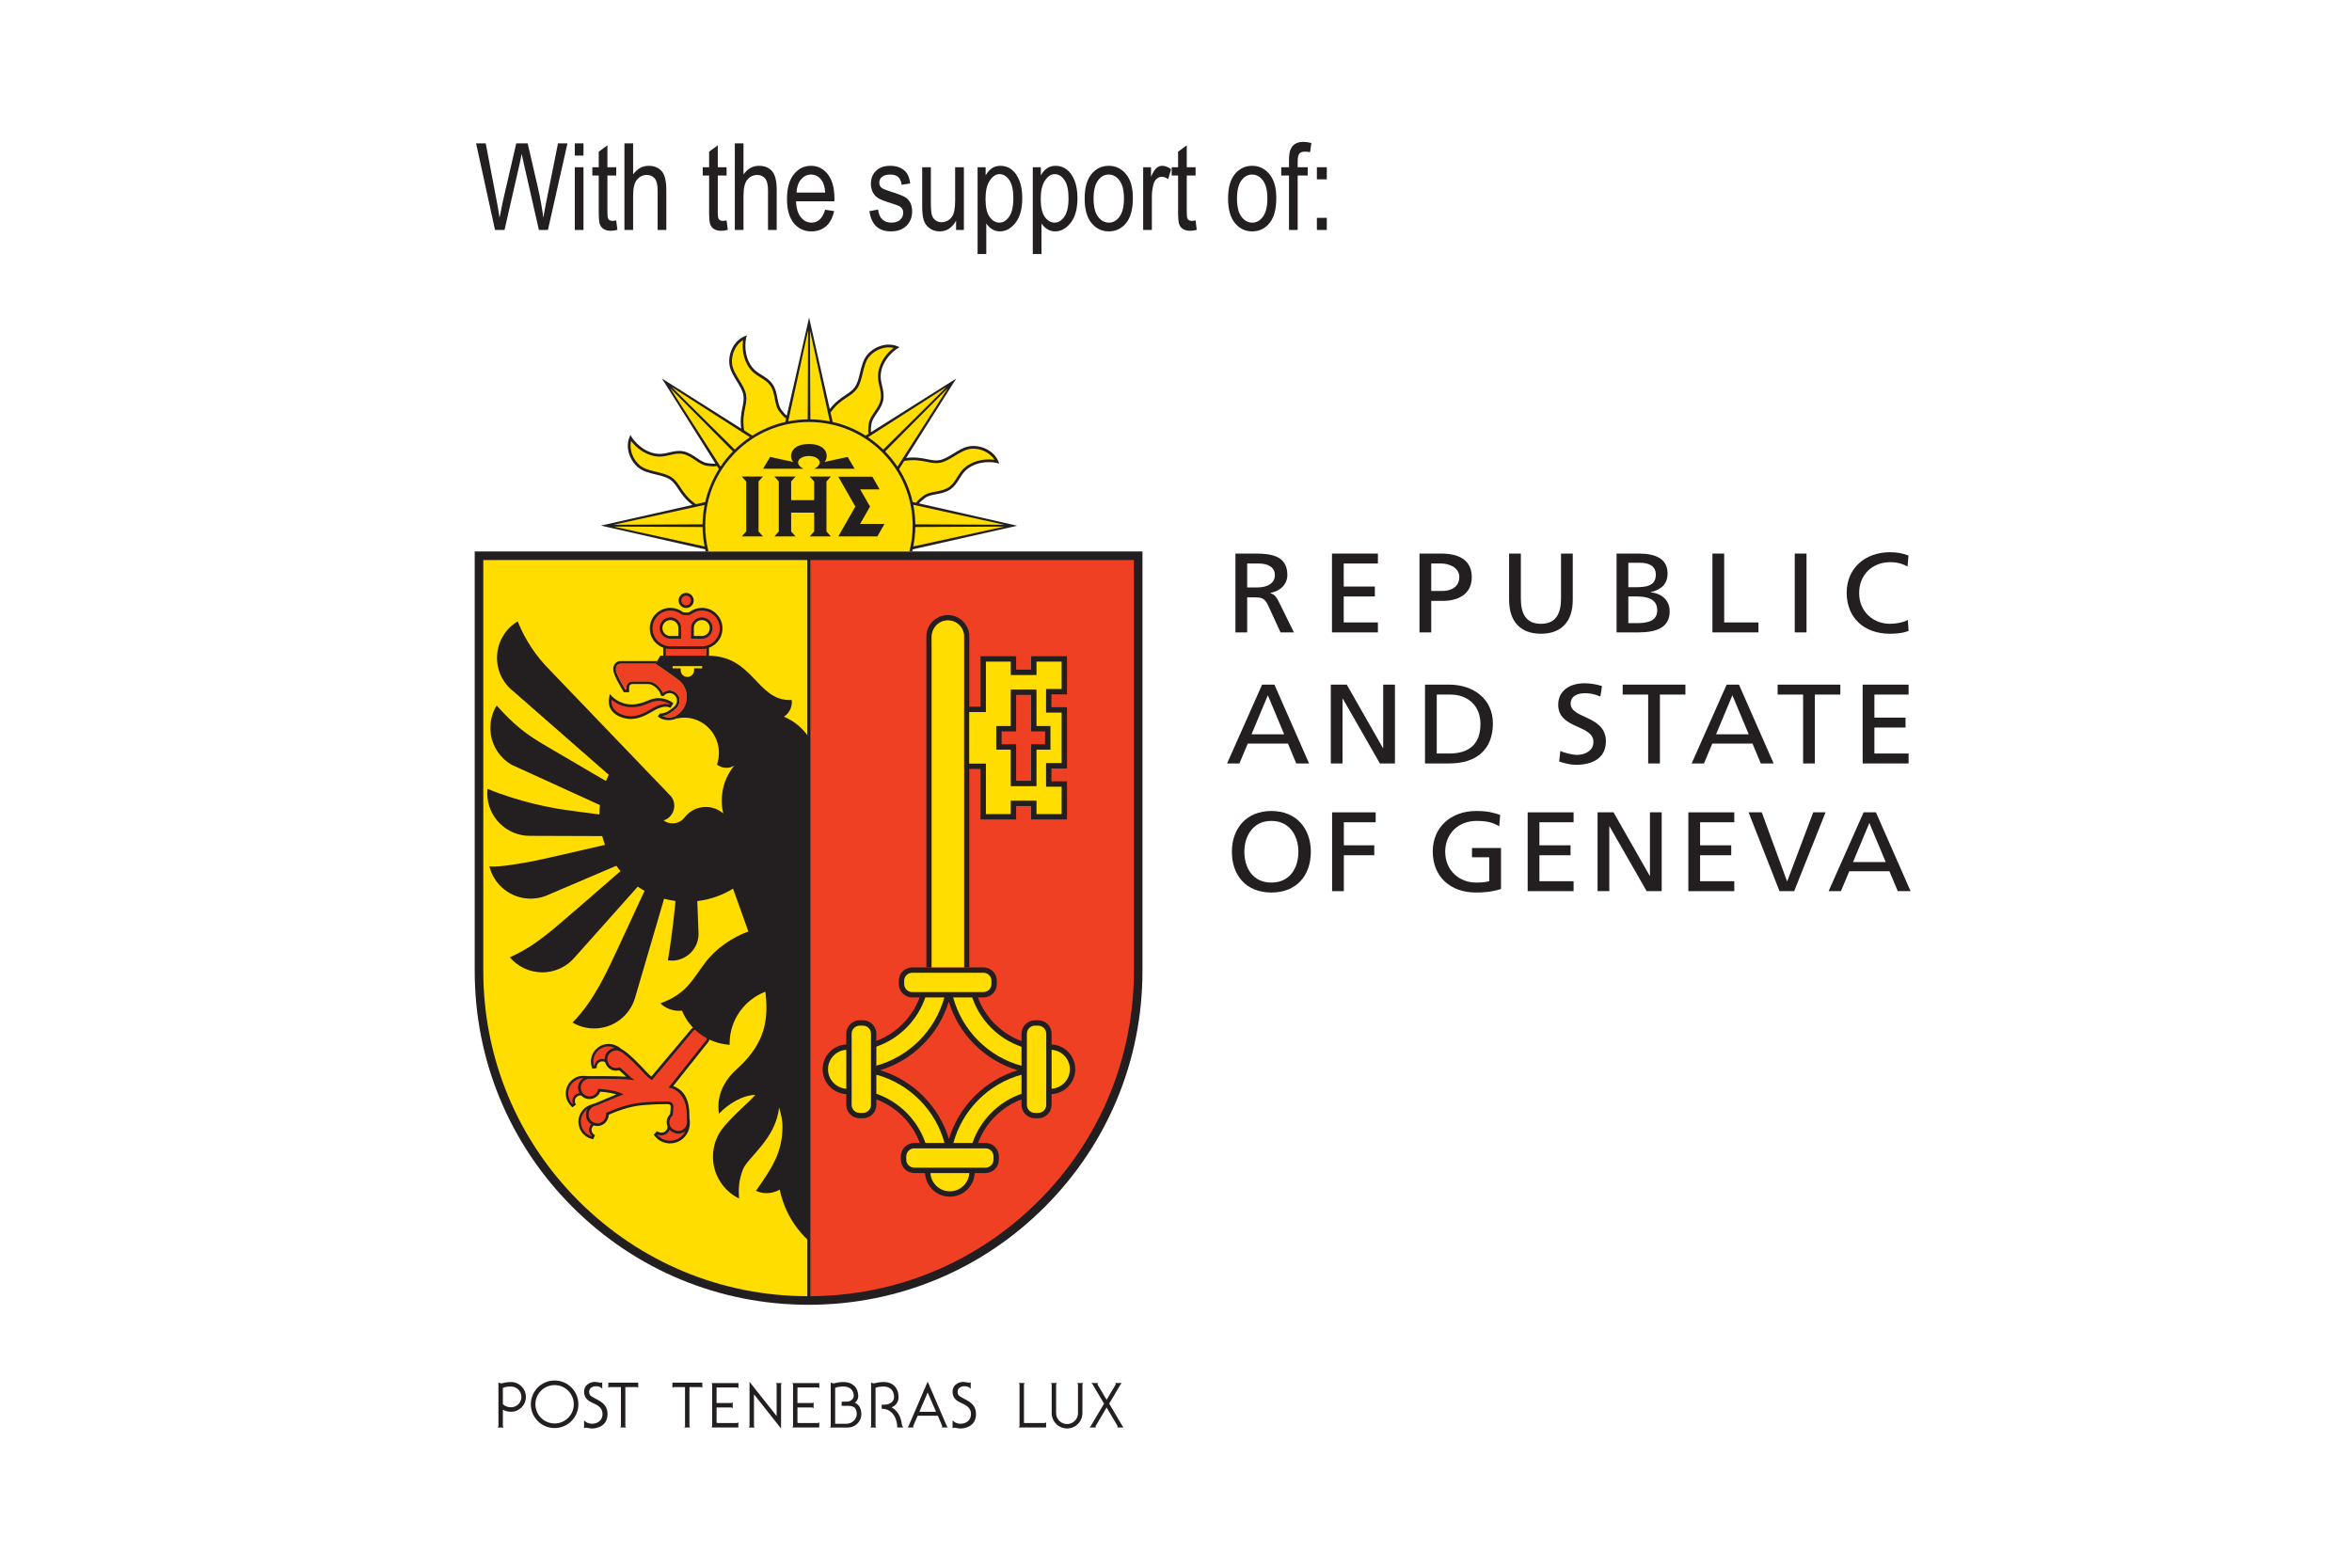<?xml version="1.0" encoding="UTF-8" standalone="no"?> <svg xmlns="http://www.w3.org/2000/svg" xmlns:xlink="http://www.w3.org/1999/xlink" xmlns:serif="http://www.serif.com/" width="100%" height="100%" viewBox="0 0 600 400" version="1.1" xml:space="preserve" style="fill-rule:evenodd;clip-rule:evenodd;stroke-miterlimit:2;"> <g id="Genève-EN-Couleur" serif:id="Genève EN Couleur" transform="matrix(1.715,0,0,1.715,121.1,35.212)"> <path d="M66.085,54.361C66.184,54.224 66.406,53.995 66.981,53.558C67.404,53.236 68.008,53.12 68.645,52.997C69.359,52.863 70.098,52.72 70.737,52.283C71.389,51.837 71.743,51.263 72.087,50.708C72.504,50.033 72.935,49.333 73.936,48.81C75.727,47.88 77.62,48.335 77.638,48.341L78.024,48.437L77.871,48.068C77.275,46.636 75.518,45.677 73.789,45.839C72.883,45.923 72.025,46.449 71.195,46.956C70.473,47.398 69.791,47.812 69.123,47.931C68.528,48.034 67.965,47.919 67.315,47.788C66.508,47.624 65.528,47.427 64.173,47.597L71.631,35.786L58.951,43.765C58.921,43.601 58.912,43.286 59.013,42.552C59.085,42.025 59.43,41.515 59.793,40.98C60.203,40.378 60.626,39.755 60.767,38.993C60.915,38.218 60.759,37.562 60.609,36.927C60.425,36.154 60.237,35.353 60.576,34.277C61.184,32.353 62.842,31.335 62.859,31.324L63.198,31.122L62.832,30.972C61.396,30.38 59.477,30.941 58.368,32.279C57.787,32.978 57.551,33.958 57.324,34.904C57.126,35.724 56.939,36.503 56.546,37.058C56.201,37.55 55.722,37.868 55.17,38.238C54.484,38.691 53.65,39.243 52.812,40.324L49.738,26.712L46.416,41.31C46.281,41.214 46.051,41.001 45.595,40.402C45.274,39.982 45.16,39.376 45.037,38.738C44.9,38.023 44.759,37.284 44.322,36.648C43.877,35.995 43.303,35.642 42.748,35.298C42.07,34.878 41.37,34.447 40.85,33.447C39.92,31.658 40.373,29.763 40.377,29.747L40.473,29.361L40.106,29.515C38.673,30.111 37.715,31.866 37.876,33.593C37.96,34.499 38.485,35.361 38.994,36.189C39.434,36.911 39.851,37.591 39.967,38.261C40.071,38.855 39.959,39.417 39.826,40.07C39.662,40.878 39.463,41.863 39.636,43.224L27.838,35.773L35.806,48.437C35.641,48.464 35.327,48.472 34.589,48.37C34.063,48.3 33.555,47.954 33.017,47.589C32.415,47.181 31.793,46.759 31.031,46.615C30.257,46.47 29.599,46.622 28.963,46.777C28.19,46.96 27.39,47.148 26.314,46.81C24.392,46.199 23.375,44.542 23.364,44.523L23.159,44.187L23.008,44.55C22.418,45.99 22.978,47.906 24.318,49.015C25.015,49.599 25.996,49.831 26.942,50.06C27.763,50.257 28.54,50.447 29.095,50.837C29.59,51.185 29.907,51.659 30.274,52.214C30.732,52.908 31.291,53.745 32.384,54.591L18.762,57.665L34.285,61.2C34.315,61.419 34.335,61.495 34.335,61.495L34.845,61.503L64.721,61.503L65.087,61.495C65.087,61.495 65.126,61.29 65.148,61.197L80.693,57.687L66.085,54.361Z" style="fill:rgb(35,31,32);fill-rule:nonzero;"></path> <path d="M0,61.511L0,123.924C0,137.189 5.166,149.662 14.545,159.043C23.927,168.426 36.399,173.59 49.663,173.59C62.929,173.59 75.4,168.426 84.781,159.043C94.163,149.662 99.328,137.187 99.328,123.924L99.328,61.511L0,61.511Z" style="fill:rgb(35,31,32);fill-rule:nonzero;"></path> <path d="M1.278,123.924L1.278,62.788L49.51,62.788L49.51,172.31C36.722,172.305 24.584,167.271 15.451,158.14C6.311,148.998 1.278,136.847 1.278,123.924Z" style="fill:rgb(255,221,0);fill-rule:nonzero;"></path> <path d="M98.05,123.924C98.05,136.847 93.016,148.998 83.878,158.14C74.77,167.25 62.67,172.275 49.909,172.31L49.909,62.788L98.05,62.788L98.05,123.924Z" style="fill:rgb(239,64,35);fill-rule:nonzero;"></path> <path d="M73.573,123.387L73.573,74.171C73.573,73.32 73.242,72.517 72.637,71.913C72.033,71.31 71.23,70.978 70.378,70.978C68.615,70.978 67.182,72.411 67.182,74.171L67.182,123.387L67.981,123.387L67.981,74.171C67.981,73.533 68.229,72.931 68.683,72.476C69.134,72.023 69.738,71.777 70.378,71.777C71.018,71.777 71.62,72.023 72.073,72.476C72.525,72.931 72.774,73.533 72.774,74.171L72.774,123.387L73.573,123.387Z" style="fill:rgb(35,31,32);fill-rule:nonzero;"></path> <path d="M29.414,83.997C29.379,83.972 28.584,83.335 27.291,83.335C26.651,83.335 26.161,83.534 25.641,83.747C25.024,83.999 24.383,84.261 23.353,84.273C21.515,84.292 20.38,83.034 20.37,83.023L20.11,82.73L20.025,83.111C19.834,83.958 19.97,84.677 20.43,85.251C21.173,86.181 22.517,86.431 23.194,86.431C24.512,86.431 25.542,85.829 26.293,85.392C26.432,85.31 26.563,85.236 26.686,85.167C28.075,84.409 28.658,84.609 28.938,84.704L28.984,84.722L29.132,84.773L29.215,84.64L29.456,84.259L29.549,84.109L29.414,83.997Z" style="fill:rgb(35,31,32);fill-rule:nonzero;"></path> <path d="M31.451,69.929C31.751,69.929 32.032,69.81 32.245,69.597C32.456,69.386 32.573,69.105 32.573,68.804C32.573,68.507 32.456,68.222 32.245,68.011C32.032,67.798 31.751,67.681 31.451,67.681C30.832,67.681 30.329,68.187 30.329,68.804C30.329,69.105 30.443,69.386 30.657,69.597C30.869,69.81 31.15,69.929 31.451,69.929Z" style="fill:rgb(35,31,32);fill-rule:nonzero;"></path> <path d="M43.247,144.125L38.269,149.049" style="fill:none;stroke:rgb(237,28,36);stroke-width:0.6px;"></path> <path d="M88.243,135.931C87.587,135.275 86.73,134.904 85.811,134.857L85.811,133.258C85.811,132.724 85.604,132.224 85.226,131.847C84.849,131.472 84.348,131.263 83.813,131.263L83.335,131.263C82.234,131.263 81.336,132.158 81.336,133.258L81.336,134.357C79.873,133.816 78.526,132.957 77.387,131.82C76.247,130.68 75.391,129.334 74.846,127.865L75.665,127.865C76.2,127.865 76.701,127.658 77.078,127.281C77.456,126.906 77.663,126.402 77.663,125.869L77.663,125.389C77.663,124.857 77.456,124.357 77.078,123.978C76.701,123.603 76.2,123.392 75.665,123.392L65.081,123.392C63.98,123.392 63.085,124.289 63.085,125.389L63.085,125.869C63.085,126.402 63.293,126.906 63.668,127.281C64.045,127.658 64.549,127.865 65.081,127.865L66.176,127.865C65.067,130.843 62.709,133.209 59.744,134.332L59.744,133.258C59.744,132.158 58.848,131.263 57.746,131.263L57.267,131.263C56.733,131.263 56.232,131.472 55.855,131.847C55.476,132.224 55.268,132.724 55.268,133.258L55.268,134.857C54.352,134.904 53.494,135.275 52.84,135.931C52.14,136.633 51.754,137.562 51.754,138.553C51.754,139.541 52.14,140.471 52.84,141.172C53.494,141.824 54.352,142.199 55.268,142.246L55.268,143.846C55.268,144.379 55.476,144.879 55.855,145.256C56.232,145.635 56.733,145.842 57.267,145.842L57.746,145.842C58.281,145.842 58.782,145.635 59.158,145.256C59.536,144.879 59.744,144.379 59.744,143.846L59.744,143.033C61.2,143.58 62.537,144.433 63.668,145.566C64.806,146.703 65.664,148.049 66.208,149.517L65.388,149.517C64.287,149.517 63.389,150.41 63.389,151.514L63.389,151.994C63.389,152.527 63.599,153.027 63.975,153.404C64.352,153.783 64.855,153.99 65.388,153.99L66.985,153.99C67.032,154.906 67.407,155.765 68.061,156.422C68.76,157.121 69.691,157.506 70.679,157.506C71.669,157.506 72.6,157.121 73.299,156.422C73.954,155.765 74.33,154.906 74.377,153.99L75.973,153.99C76.506,153.99 77.008,153.783 77.384,153.404C77.761,153.027 77.969,152.527 77.969,151.994L77.969,151.514C77.969,150.98 77.761,150.478 77.384,150.101C77.008,149.722 76.506,149.517 75.973,149.517L74.874,149.517C75.418,148.049 76.274,146.703 77.415,145.566C78.546,144.433 79.882,143.58 81.336,143.033L81.336,143.846C81.336,144.379 81.545,144.879 81.923,145.256C82.3,145.635 82.801,145.842 83.335,145.842L83.813,145.842C84.348,145.842 84.849,145.635 85.226,145.256C85.604,144.879 85.811,144.379 85.811,143.846L85.811,142.246C86.73,142.199 87.587,141.824 88.243,141.172C88.941,140.471 89.327,139.541 89.327,138.553C89.327,137.562 88.941,136.633 88.243,135.931Z" style="fill:rgb(35,31,32);fill-rule:nonzero;"></path> <path d="M70.679,156.709C69.906,156.709 69.175,156.408 68.626,155.855C68.123,155.349 67.829,154.693 67.784,153.99L73.575,153.99C73.478,155.502 72.219,156.709 70.679,156.709Z" style="fill:rgb(255,221,0);fill-rule:nonzero;"></path> <path d="M55.268,141.447C53.756,141.349 52.553,140.088 52.553,138.553C52.553,137.775 52.855,137.045 53.405,136.498C53.908,135.996 54.566,135.703 55.268,135.656L55.268,141.447Z" style="fill:rgb(255,221,0);fill-rule:nonzero;"></path> <path d="M59.744,135.183C61.405,134.609 62.924,133.662 64.206,132.383C65.498,131.091 66.452,129.547 67.026,127.865L69.851,127.865C68.505,132.773 64.642,136.652 59.744,138.015L59.744,135.183Z" style="fill:rgb(255,221,0);fill-rule:nonzero;"></path> <path d="M70.515,128.478C71.235,130.863 72.535,133.047 74.345,134.861C76.162,136.68 78.358,137.98 80.752,138.699C75.872,140.181 72.018,144.043 70.54,148.926C69.061,144.031 65.194,140.168 60.302,138.689C62.687,137.969 64.872,136.67 66.682,134.861C68.492,133.047 69.794,130.863 70.515,128.478Z" style="fill:rgb(239,64,35);fill-rule:nonzero;"></path> <path d="M59.744,142.193L59.744,139.359C62.14,140.015 64.338,141.283 66.143,143.088C67.956,144.898 69.223,147.107 69.877,149.517L67.046,149.517C65.87,146.096 63.16,143.381 59.744,142.193Z" style="fill:rgb(255,221,0);fill-rule:nonzero;"></path> <path d="M81.336,142.193C77.92,143.381 75.213,146.096 74.035,149.517L71.205,149.517C71.858,147.107 73.124,144.898 74.937,143.088C76.742,141.283 78.94,140.015 81.336,139.359L81.336,142.193Z" style="fill:rgb(255,221,0);fill-rule:nonzero;"></path> <path d="M81.336,138.033C78.93,137.379 76.722,136.107 74.91,134.295C73.098,132.484 71.827,130.276 71.171,127.865L74.001,127.865C74.576,129.547 75.528,131.091 76.821,132.383C78.114,133.676 79.657,134.631 81.336,135.205L81.336,138.033Z" style="fill:rgb(255,221,0);fill-rule:nonzero;"></path> <path d="M11.885,191.246C13.46,191.246 14.738,189.967 14.738,188.394C14.738,186.814 13.46,185.539 11.885,185.539C10.308,185.539 9.03,186.814 9.03,188.394C9.03,189.967 10.308,191.246 11.885,191.246ZM8.348,188.394C8.348,186.439 9.931,184.855 11.885,184.855C13.837,184.855 15.42,186.439 15.42,188.394C15.42,190.344 13.837,191.93 11.885,191.93C9.931,191.93 8.348,190.344 8.348,188.394Z" style="fill:rgb(35,31,32);fill-rule:nonzero;"></path> <path d="M29.41,185.176L29.41,185.943C29.41,185.943 29.53,185.851 29.601,185.832L31.283,185.832L31.283,191.644C31.283,191.709 31.168,191.846 31.168,191.846L32.052,191.846C32.052,191.846 31.942,191.705 31.942,191.644L31.942,185.832L33.666,185.832C33.735,185.851 33.856,185.943 33.856,185.943L33.856,185.176L29.41,185.176Z" style="fill:rgb(35,31,32);fill-rule:nonzero;"></path> <path d="M19.877,185.176L19.877,185.943C19.877,185.943 19.997,185.851 20.066,185.832L21.748,185.832L21.748,191.644C21.748,191.709 21.634,191.846 21.634,191.846L22.517,191.846C22.517,191.846 22.407,191.705 22.407,191.644L22.407,185.832L24.13,185.832C24.201,185.851 24.322,185.943 24.322,185.943L24.322,185.176L19.877,185.176Z" style="fill:rgb(35,31,32);fill-rule:nonzero;"></path> <path d="M35.977,185.894L39.024,185.894C39.089,185.894 39.231,186.01 39.231,186.01L39.231,185.236L35.977,185.238L35.977,185.236L35.207,185.236C35.207,185.236 35.319,185.359 35.319,185.43L35.319,191.637C35.319,191.699 35.207,191.846 35.207,191.846L35.922,191.846L39.217,191.847L39.219,191.185L39.219,191.07C39.219,191.07 39.076,191.185 39.01,191.185L36.116,191.185C36.076,191.178 36.021,191.142 35.977,191.115L35.977,188.869L38.17,188.869C38.236,188.869 38.378,188.984 38.378,188.984L38.378,188.099C38.378,188.099 38.225,188.209 38.17,188.209L35.977,188.209L35.977,185.894Z" style="fill:rgb(35,31,32);fill-rule:nonzero;"></path> <path d="M48.008,185.894L51.055,185.894C51.121,185.894 51.262,186.01 51.262,186.01L51.262,185.236L48.008,185.238L48.008,185.236L47.238,185.236C47.238,185.236 47.351,185.359 47.351,185.43L47.351,191.637C47.351,191.699 47.236,191.846 47.236,191.846L47.954,191.846L51.249,191.847L51.249,191.07C51.249,191.07 51.107,191.185 51.042,191.185L48.148,191.185C48.107,191.178 48.051,191.142 48.008,191.115L48.008,188.869L50.202,188.869C50.267,188.869 50.41,188.984 50.41,188.984L50.41,188.099C50.41,188.099 50.256,188.209 50.202,188.209L48.008,188.209L48.008,185.894Z" style="fill:rgb(35,31,32);fill-rule:nonzero;"></path> <path d="M45.683,185.236L44.798,185.236C44.798,185.236 44.911,185.379 44.911,185.443L44.911,190.144L40.878,185.053L40.878,191.644C40.878,191.709 40.765,191.853 40.765,191.853L41.649,191.853C41.649,191.853 41.54,191.709 41.54,191.644L41.54,186.91L45.568,192L45.568,185.443C45.568,185.379 45.683,185.236 45.683,185.236Z" style="fill:rgb(35,31,32);fill-rule:nonzero;"></path> <path d="M5.402,188.838C4.928,188.838 4.486,188.678 4.189,188.375L4.189,185.953C4.543,185.791 5.013,185.752 5.402,185.752C6.254,185.752 6.945,186.445 6.945,187.297C6.945,188.148 6.254,188.838 5.402,188.838ZM5.402,185.082C4.995,185.082 4.458,185.154 4.174,185.244C4.065,185.277 3.96,185.277 3.919,185.277C3.851,185.277 3.739,185.244 3.739,185.244C3.676,185.224 3.53,185.15 3.53,185.15L3.53,191.644C3.53,191.709 3.416,191.853 3.416,191.853L4.299,191.853C4.299,191.853 4.189,191.709 4.189,191.644L4.189,189.193C4.538,189.4 4.954,189.508 5.402,189.508C6.624,189.508 7.614,188.514 7.614,187.297C7.614,186.076 6.624,185.082 5.402,185.082Z" style="fill:rgb(35,31,32);fill-rule:nonzero;"></path> <path d="M18.969,186.107L18.969,185.099C18.969,185.099 18.853,185.189 18.751,185.189C18.647,185.189 18.142,185.066 17.833,185.066C17.523,185.066 16.272,185.256 16.272,186.558C16.272,187.502 16.955,187.916 17.471,188.162C17.988,188.408 19.008,188.744 19.008,189.84C19.008,190.939 18.079,191.289 17.496,191.289C16.915,191.289 16.514,191.07 16.268,190.787L16.268,191.957C16.268,191.957 16.411,191.869 16.542,191.869C16.67,191.869 17.135,191.998 17.458,191.998C18.018,191.998 19.754,191.746 19.754,189.851C19.754,188.791 19.229,188.244 18.325,187.746C17.471,187.279 17.019,187.17 17.019,186.558C17.019,185.949 17.575,185.707 17.976,185.707C18.375,185.707 18.714,185.756 18.969,186.107Z" style="fill:rgb(35,31,32);fill-rule:nonzero;"></path> <path d="M55.252,191.295L53.616,191.295L53.616,185.953C53.969,185.791 54.44,185.752 54.829,185.752C55.862,185.752 56.382,186.326 56.382,187.18C56.382,187.555 55.91,187.998 55.425,187.998C54.998,187.998 54.932,188.008 54.583,188.008L54.583,188.621L55.61,188.629C56.666,188.629 56.822,189.242 56.822,189.881C56.822,190.521 56.23,191.295 55.252,191.295ZM56.532,188.156C56.812,187.978 57.05,187.629 57.05,187.18C57.05,185.957 56.251,185.082 54.829,185.082C54.42,185.082 53.885,185.154 53.599,185.244C53.491,185.277 53.387,185.277 53.346,185.277C53.278,185.277 53.166,185.244 53.166,185.244C53.103,185.224 52.957,185.15 52.957,185.15L52.957,191.644C52.957,191.709 52.843,191.853 52.843,191.853L53.728,191.853L53.726,191.849L55.542,191.849C56.521,191.849 57.509,191.043 57.509,189.851C57.509,188.974 57.112,188.377 56.532,188.156Z" style="fill:rgb(35,31,32);fill-rule:nonzero;"></path> <path d="M63.549,191.467C63.46,190.687 63.153,189.457 62.004,188.851C62.635,188.596 63.045,188.09 63.045,187.297C63.045,186.076 62.316,185.082 60.835,185.082C60.427,185.082 59.892,185.154 59.605,185.244C59.498,185.277 59.395,185.277 59.351,185.277C59.286,185.277 59.17,185.244 59.17,185.244C59.11,185.224 58.962,185.15 58.962,185.15L58.962,191.644C58.962,191.709 58.849,191.853 58.849,191.853L59.734,191.853C59.734,191.853 59.622,191.709 59.622,191.644L59.622,185.953C59.977,185.791 60.446,185.752 60.835,185.752C61.871,185.752 62.377,186.445 62.377,187.297C62.377,188.027 61.744,188.459 60.835,188.459L60.534,188.459L60.534,189.058C62.383,189.058 62.84,190.926 62.84,191.635L62.84,191.842L63.743,191.842C63.743,191.842 63.549,191.535 63.549,191.467Z" style="fill:rgb(35,31,32);fill-rule:nonzero;"></path> <path d="M66.139,189.51L67.379,186.637L68.621,189.51L66.139,189.51ZM70.225,191.635L67.379,185.025L64.533,191.635C64.478,191.738 64.38,191.842 64.38,191.842L65.295,191.842C65.295,191.842 65.199,191.722 65.224,191.635L65.883,190.103L68.897,190.103L69.534,191.635C69.561,191.722 69.465,191.842 69.465,191.842L70.378,191.842C70.378,191.842 70.283,191.738 70.225,191.635Z" style="fill:rgb(35,31,32);fill-rule:nonzero;"></path> <path d="M73.778,186.107L73.778,185.099C73.778,185.099 73.662,185.189 73.559,185.189C73.455,185.189 72.952,185.066 72.64,185.066C72.331,185.066 71.08,185.256 71.08,186.558C71.08,187.502 71.762,187.916 72.279,188.162C72.795,188.408 73.817,188.744 73.817,189.84C73.817,190.939 72.886,191.289 72.306,191.289C71.724,191.289 71.324,191.07 71.078,190.787L71.078,191.957C71.078,191.957 71.221,191.869 71.349,191.869C71.478,191.869 71.943,191.998 72.265,191.998C72.825,191.998 74.564,191.746 74.564,189.851C74.564,188.791 74.038,188.244 73.132,187.746C72.279,187.279 71.827,187.17 71.827,186.558C71.827,185.949 72.383,185.707 72.784,185.707C73.184,185.707 73.523,185.756 73.778,186.107Z" style="fill:rgb(35,31,32);fill-rule:nonzero;"></path> <path d="M96.35,191.635L94.377,188.299L96.074,185.435C96.113,185.373 96.252,185.228 96.252,185.228L95.281,185.228C95.281,185.228 95.387,185.361 95.349,185.435L93.993,187.724L92.638,185.435C92.598,185.361 92.705,185.228 92.705,185.228L91.733,185.228C91.733,185.228 91.873,185.373 91.912,185.435L93.609,188.299L91.635,191.635C91.574,191.738 91.456,191.842 91.456,191.842L92.427,191.842C92.427,191.842 92.314,191.713 92.36,191.635L93.993,188.875L95.626,191.635C95.671,191.713 95.558,191.842 95.558,191.842L96.53,191.842C96.53,191.842 96.41,191.738 96.35,191.635Z" style="fill:rgb(35,31,32);fill-rule:nonzero;"></path> <path d="M90.397,189.703C90.397,190.967 89.375,191.99 88.11,191.99C86.848,191.99 85.824,190.967 85.824,189.703L85.824,185.437C85.824,185.373 85.71,185.23 85.71,185.23L86.596,185.23C86.596,185.23 86.481,185.373 86.481,185.437L86.481,189.703C86.481,190.603 87.211,191.336 88.111,191.336C89.01,191.336 89.74,190.603 89.74,189.703L89.738,189.703L89.738,185.437C89.738,185.373 89.627,185.23 89.627,185.23L90.512,185.23C90.512,185.23 90.397,185.373 90.397,185.437L90.397,189.703Z" style="fill:rgb(35,31,32);fill-rule:nonzero;"></path> <path d="M84.786,191.183L81.701,191.183L81.701,185.441C81.701,185.375 81.814,185.232 81.814,185.232L80.928,185.232C80.928,185.232 81.04,185.375 81.04,185.441L81.04,191.635C81.04,191.699 80.926,191.842 80.926,191.842L84.994,191.842L84.994,191.074C84.994,191.074 84.852,191.183 84.786,191.183Z" style="fill:rgb(35,31,32);fill-rule:nonzero;"></path> <rect x="28.435" y="75.87" width="6.02" height="1.157" style="fill:rgb(239,64,35);fill-rule:nonzero;"></rect> <path d="M82.765,77.097L82.765,79.097L80.532,79.097L80.532,77.097L75.241,77.097L75.241,84.609L72.766,84.622L72.766,93.86L75.241,93.877L75.241,101.385L80.532,101.385L80.532,99.387L82.765,99.387L82.765,101.385L88.1,101.385L88.1,95.715L85.784,95.715L85.784,93.797L88.1,93.797L88.1,84.689L85.784,84.689L85.784,82.771L88.1,82.771L88.1,77.097L82.765,77.097Z" style="fill:rgb(35,31,32);fill-rule:nonzero;"></path> <path d="M87.301,81.974L84.986,81.974L84.986,85.488L87.301,85.488L87.301,92.995L84.986,92.995L84.986,96.512L87.301,96.512L87.301,100.586L83.564,100.586L83.564,98.59L79.733,98.59L79.733,100.586L76.039,100.586L76.039,93.077L73.553,93.077L73.553,85.408L76.039,85.408L76.039,77.9L79.733,77.9L79.733,79.896L83.564,79.896L83.564,77.9L87.301,77.9L87.301,81.974Z" style="fill:rgb(255,221,0);fill-rule:nonzero;"></path> <path d="M83.564,87.486L83.564,82.052L79.733,82.052L79.733,87.486L77.576,87.486L77.576,90.999L79.733,90.999L79.733,96.434L83.564,96.434L83.564,90.999L85.64,90.999L85.64,87.486L83.564,87.486Z" style="fill:rgb(35,31,32);fill-rule:nonzero;"></path> <path d="M82.765,95.635L80.532,95.635L80.532,90.2L78.374,90.2L78.374,88.284L80.532,88.284L80.532,82.851L82.765,82.851L82.765,88.284L84.842,88.284L84.842,90.2L82.765,90.2L82.765,95.635Z" style="fill:rgb(239,64,35);fill-rule:nonzero;"></path> <path d="M67.968,123.387L67.968,74.163C67.997,73.525 68.248,72.919 68.7,72.468C69.152,72.015 69.752,71.765 70.394,71.765C71.035,71.765 71.635,72.015 72.087,72.468C72.541,72.919 72.791,73.525 72.791,74.163L72.791,123.387L67.968,123.387Z" style="fill:rgb(255,221,0);fill-rule:nonzero;"></path> <path d="M83.335,145.043C83.014,145.043 82.713,144.918 82.488,144.691C82.262,144.463 82.136,144.162 82.136,143.846L82.136,133.258C82.136,132.941 82.262,132.64 82.488,132.414C82.713,132.185 83.014,132.06 83.335,132.06L83.813,132.06C84.135,132.06 84.436,132.185 84.663,132.414C84.888,132.64 85.013,132.941 85.013,133.258L85.013,143.846C85.013,144.504 84.474,145.043 83.813,145.043L83.335,145.043Z" style="fill:rgb(255,221,0);fill-rule:nonzero;"></path> <path d="M85.811,141.447L85.811,135.656C86.515,135.703 87.173,135.996 87.676,136.498C88.226,137.045 88.528,137.775 88.528,138.553C88.528,140.088 87.327,141.349 85.811,141.447Z" style="fill:rgb(255,221,0);fill-rule:nonzero;"></path> <path d="M57.267,145.043C56.607,145.043 56.068,144.504 56.068,143.846L56.068,133.258C56.068,132.941 56.193,132.64 56.419,132.414C56.647,132.185 56.948,132.06 57.267,132.06L57.746,132.06C58.066,132.06 58.367,132.185 58.593,132.414C58.819,132.64 58.944,132.941 58.944,133.258L58.944,143.846C58.944,144.162 58.819,144.463 58.593,144.691C58.367,144.918 58.066,145.043 57.746,145.043L57.267,145.043Z" style="fill:rgb(255,221,0);fill-rule:nonzero;"></path> <path d="M76.865,125.869C76.865,126.531 76.326,127.068 75.665,127.068L65.081,127.068C64.761,127.068 64.461,126.945 64.235,126.717C64.007,126.49 63.881,126.189 63.881,125.869L63.881,125.389C63.881,125.072 64.007,124.771 64.235,124.543C64.461,124.316 64.761,124.193 65.081,124.193L75.665,124.193C75.987,124.193 76.288,124.316 76.514,124.543C76.74,124.771 76.865,125.072 76.865,125.389L76.865,125.869Z" style="fill:rgb(255,221,0);fill-rule:nonzero;"></path> <path d="M64.191,151.514C64.191,151.193 64.314,150.892 64.541,150.666C64.766,150.437 65.069,150.314 65.388,150.314L75.973,150.314C76.293,150.314 76.594,150.437 76.821,150.666C77.046,150.892 77.17,151.193 77.17,151.514L77.17,151.994C77.17,152.652 76.633,153.191 75.973,153.191L65.388,153.191C65.069,153.191 64.766,153.066 64.541,152.84C64.314,152.611 64.191,152.31 64.191,151.994L64.191,151.514Z" style="fill:rgb(255,221,0);fill-rule:nonzero;"></path> <path d="M26.495,84.814C26.366,84.886 26.234,84.964 26.092,85.046C25.339,85.484 24.406,86.031 23.194,86.031C22.631,86.031 21.392,85.818 20.742,85.003C20.427,84.613 20.301,84.124 20.357,83.562C20.832,83.972 21.877,84.685 23.357,84.671C24.465,84.661 25.171,84.37 25.794,84.116C26.295,83.911 26.73,83.734 27.291,83.734C28.136,83.734 28.751,84.046 29.014,84.21L28.961,84.294C28.593,84.177 27.892,84.054 26.495,84.814Z" style="fill:rgb(239,64,35);fill-rule:nonzero;"></path> <path d="M30.727,68.804C30.727,68.613 30.802,68.429 30.938,68.292C31.075,68.156 31.258,68.083 31.451,68.083C31.643,68.083 31.824,68.156 31.962,68.292C32.097,68.429 32.174,68.613 32.174,68.804C32.174,69.204 31.848,69.529 31.451,69.529C31.258,69.529 31.075,69.452 30.938,69.316C30.802,69.179 30.727,68.999 30.727,68.804Z" style="fill:rgb(239,64,35);fill-rule:nonzero;"></path> <path d="M36.854,72.964C36.854,72.146 36.537,71.378 35.957,70.798C35.38,70.218 34.61,69.902 33.793,69.902C33.133,69.902 32.494,70.115 31.944,70.521C31.836,70.601 31.657,70.595 31.526,70.593L31.451,70.593C31.157,70.593 30.99,70.548 30.952,70.519C30.424,70.115 29.786,69.902 29.107,69.902C27.418,69.902 26.044,71.273 26.044,72.964C26.044,73.781 26.364,74.55 26.942,75.126C27.257,75.443 27.632,75.679 28.039,75.829L28.039,77.021L28.439,77.021L28.439,75.947C28.655,75.995 28.879,76.023 29.107,76.023L33.793,76.023C34.017,76.023 34.236,75.999 34.449,75.952L34.449,77.033L34.848,77.033L34.848,75.835C35.259,75.685 35.638,75.447 35.957,75.126C36.537,74.55 36.854,73.781 36.854,72.964Z" style="fill:rgb(35,31,32);fill-rule:nonzero;"></path> <path d="M33.793,75.626L29.107,75.626C28.396,75.626 27.728,75.347 27.225,74.845C26.721,74.341 26.446,73.675 26.446,72.964C26.446,72.249 26.721,71.583 27.225,71.079C27.728,70.575 28.396,70.3 29.107,70.3C29.697,70.3 30.252,70.486 30.709,70.835C30.877,70.964 31.205,70.991 31.451,70.991L31.518,70.991C31.696,70.997 31.963,71.003 32.181,70.845C32.661,70.49 33.22,70.3 33.793,70.3C34.505,70.3 35.173,70.575 35.676,71.079C36.178,71.583 36.456,72.249 36.456,72.964C36.456,74.429 35.261,75.626 33.793,75.626Z" style="fill:rgb(239,64,35);fill-rule:nonzero;"></path> <path d="M29.107,71.318C28.232,71.318 27.52,72.031 27.52,72.906C27.52,73.329 27.684,73.73 27.985,74.027C28.285,74.327 28.682,74.491 29.107,74.491L30.495,74.486L30.692,74.486L30.692,72.906C30.692,72.482 30.528,72.083 30.228,71.784C29.929,71.484 29.53,71.318 29.107,71.318Z" style="fill:rgb(35,31,32);fill-rule:nonzero;"></path> <path d="M33.781,71.318C32.906,71.318 32.193,72.031 32.193,72.906L32.193,74.486L32.393,74.486L33.781,74.491C34.205,74.491 34.602,74.327 34.902,74.027C35.201,73.73 35.368,73.329 35.368,72.906C35.368,72.482 35.201,72.083 34.902,71.784C34.602,71.484 34.205,71.318 33.781,71.318Z" style="fill:rgb(35,31,32);fill-rule:nonzero;"></path> <path d="M30.293,74.087C29.91,74.087 29.106,74.093 29.107,74.093C28.789,74.093 28.491,73.97 28.266,73.745C28.043,73.521 27.919,73.22 27.919,72.906C27.919,72.589 28.043,72.29 28.266,72.066C28.491,71.843 28.789,71.72 29.107,71.72C29.424,71.72 29.721,71.843 29.946,72.066C30.169,72.29 30.293,72.589 30.293,72.906L30.293,74.087Z" style="fill:rgb(255,221,0);fill-rule:nonzero;"></path> <path d="M33.781,74.093C33.781,74.093 32.975,74.087 32.593,74.087L32.593,72.906C32.593,72.589 32.715,72.29 32.94,72.066C33.164,71.843 33.464,71.72 33.781,71.72C34.096,71.72 34.396,71.843 34.619,72.066C34.842,72.29 34.965,72.589 34.965,72.906C34.965,73.56 34.435,74.093 33.781,74.093Z" style="fill:rgb(255,221,0);fill-rule:nonzero;"></path> <path d="M78.795,57.542L65.539,57.476C65.528,56.491 65.426,55.523 65.24,54.575L78.795,57.542Z" style="fill:rgb(255,221,0);fill-rule:nonzero;"></path> <path d="M62.883,48.89C62.35,48.091 61.737,47.337 61.051,46.634L70.375,37.22L62.883,48.89Z" style="fill:rgb(255,221,0);fill-rule:nonzero;"></path> <path d="M70.186,37.025L60.77,46.353C60.067,45.665 59.31,45.05 58.508,44.513L70.186,37.025Z" style="fill:rgb(255,221,0);fill-rule:nonzero;"></path> <path d="M55.39,38.568C55.977,38.179 56.485,37.841 56.875,37.288C57.308,36.669 57.513,35.818 57.711,34.997C57.929,34.095 58.153,33.161 58.675,32.533C59.567,31.458 61.092,30.927 62.309,31.224C61.754,31.644 60.68,32.62 60.196,34.158C59.823,35.339 60.025,36.191 60.22,37.017C60.368,37.64 60.506,38.228 60.377,38.917C60.248,39.599 59.848,40.187 59.463,40.753C59.072,41.331 58.7,41.878 58.616,42.497C58.479,43.515 58.535,43.812 58.593,43.99L58.142,44.275C56.635,43.324 54.984,42.636 53.245,42.243L52.926,40.835C53.79,39.632 54.638,39.068 55.39,38.568Z" style="fill:rgb(255,221,0);fill-rule:nonzero;"></path> <path d="M52.819,42.152C51.876,41.966 50.907,41.865 49.925,41.851L49.863,28.613L52.819,42.152Z" style="fill:rgb(255,221,0);fill-rule:nonzero;"></path> <path d="M49.592,28.609L49.529,41.851C48.538,41.863 47.569,41.966 46.63,42.156L49.592,28.609Z" style="fill:rgb(255,221,0);fill-rule:nonzero;"></path> <path d="M40.218,40.148C40.358,39.456 40.478,38.861 40.361,38.193C40.232,37.449 39.776,36.702 39.334,35.982C38.85,35.191 38.348,34.37 38.274,33.558C38.144,32.167 38.848,30.712 39.915,30.062C39.822,30.753 39.752,32.202 40.495,33.632C41.066,34.728 41.814,35.191 42.538,35.636C43.082,35.972 43.594,36.29 43.992,36.87C44.383,37.441 44.514,38.138 44.645,38.814C44.774,39.499 44.9,40.148 45.277,40.646C45.906,41.472 46.155,41.636 46.322,41.718L46.203,42.243C44.44,42.644 42.791,43.341 41.304,44.277L40.082,43.503C39.835,42.038 40.038,41.034 40.218,40.148Z" style="fill:rgb(255,221,0);fill-rule:nonzero;"></path> <path d="M40.938,44.515C40.128,45.056 39.373,45.669 38.679,46.347L29.271,37.029L40.938,44.515Z" style="fill:rgb(255,221,0);fill-rule:nonzero;"></path> <path d="M29.078,37.22L38.397,46.626C37.719,47.32 37.103,48.077 36.56,48.888L29.078,37.22Z" style="fill:rgb(255,221,0);fill-rule:nonzero;"></path> <path d="M34.193,54.589C34.007,55.527 33.905,56.49 33.891,57.476L20.663,57.542L34.193,54.589Z" style="fill:rgb(255,221,0);fill-rule:nonzero;"></path> <path d="M20.66,57.812L33.894,57.874C33.905,58.851 34.006,59.82 34.195,60.771L20.66,57.812Z" style="fill:rgb(255,221,0);fill-rule:nonzero;"></path> <path d="M34.284,54.161L32.899,54.474C31.676,53.605 31.109,52.751 30.607,51.993C30.217,51.408 29.881,50.9 29.326,50.509C28.707,50.074 27.858,49.872 27.036,49.671C26.133,49.456 25.2,49.23 24.573,48.71C23.495,47.818 22.967,46.292 23.26,45.075C23.682,45.63 24.66,46.704 26.194,47.189C27.376,47.562 28.228,47.359 29.057,47.165C29.677,47.017 30.265,46.878 30.958,47.005C31.638,47.138 32.224,47.536 32.793,47.919C33.371,48.31 33.916,48.683 34.537,48.767C35.556,48.906 35.852,48.849 36.03,48.788L36.322,49.253C35.384,50.743 34.685,52.396 34.284,54.161Z" style="fill:rgb(255,221,0);fill-rule:nonzero;"></path> <path d="M34.77,61.503C34.452,60.257 34.291,58.974 34.291,57.675C34.291,53.554 35.894,49.683 38.807,46.769C41.722,43.853 45.594,42.251 49.715,42.251C53.837,42.251 57.71,43.853 60.623,46.769C63.538,49.683 65.142,53.554 65.142,57.675C65.142,58.974 64.978,60.257 64.661,61.503L34.77,61.503Z" style="fill:rgb(255,221,0);fill-rule:nonzero;"></path> <path d="M63.125,49.259L63.891,48.04C65.353,47.798 66.351,48.001 67.236,48.179C67.926,48.318 68.522,48.441 69.192,48.324C69.936,48.193 70.682,47.736 71.401,47.296C72.194,46.812 73.013,46.312 73.827,46.236C75.218,46.107 76.67,46.81 77.323,47.878C76.632,47.783 75.18,47.716 73.752,48.458C72.655,49.029 72.194,49.777 71.748,50.497C71.411,51.042 71.095,51.556 70.512,51.952C69.941,52.343 69.244,52.478 68.57,52.607C67.883,52.738 67.237,52.861 66.739,53.24C65.939,53.847 65.76,54.101 65.672,54.269L65.148,54.148C64.755,52.415 64.073,50.763 63.125,49.259Z" style="fill:rgb(255,221,0);fill-rule:nonzero;"></path> <path d="M65.235,60.769C65.424,59.82 65.527,58.851 65.539,57.874L78.793,57.812L65.235,60.769Z" style="fill:rgb(255,221,0);fill-rule:nonzero;"></path> <path d="M50.5,49.206L56.518,49.206L55.473,47.449L52.044,48.195C52.682,47.48 52.55,45.538 49.715,45.527L49.7,45.527C46.866,45.538 46.733,47.48 47.372,48.195L43.941,47.449L42.898,49.206L48.916,49.206C47.399,48.464 48.193,47.316 49.707,47.31C51.221,47.316 52.014,48.464 50.5,49.206Z" style="fill:rgb(35,31,32);fill-rule:nonzero;"></path> <path d="M42.218,51.099L42.875,50.366L39.723,50.366L40.381,51.099L40.381,58.54L39.723,59.275L42.875,59.275L42.218,58.54L42.218,51.099Z" style="fill:rgb(35,31,32);fill-rule:nonzero;"></path> <path d="M52.322,51.099L52.98,50.366L49.827,50.366L50.486,51.099L50.486,53.882L47.071,53.882L47.071,51.099L47.727,50.366L44.575,50.366L45.233,51.099L45.233,58.54L44.575,59.275L47.727,59.275L47.071,58.54L47.071,55.738L50.486,55.738L50.486,58.54L49.827,59.275L52.98,59.275L52.322,58.54L52.322,51.099Z" style="fill:rgb(35,31,32);fill-rule:nonzero;"></path> <path d="M57.328,57.413L58.804,54.831L57.335,52.273L60.223,52.273L59.153,50.388L54.082,50.392L56.617,54.831L54.082,59.275L59.892,59.275L60.955,57.413L57.328,57.413Z" style="fill:rgb(35,31,32);fill-rule:nonzero;"></path> <path d="M34.428,132.545C33.475,131.822 32.524,132.164 32.155,132.635C31.889,132.971 27.11,138.644 26.287,139.623C26.133,139.504 25.901,139.312 25.63,139.021C24.567,137.887 22.961,136.174 21.881,135.56C21.859,135.549 21.835,135.535 21.811,135.525C21.307,135.09 20.691,134.816 20.028,134.789C19.324,134.76 18.65,135.002 18.131,135.48C17.34,136.209 17.072,137.33 17.45,138.338L17.502,138.474L17.646,138.453L17.998,138.396L18.149,138.369L18.149,138.215C18.149,137.986 18.253,137.75 18.428,137.592C18.692,137.346 19.084,137.31 19.396,137.482C19.474,137.777 19.628,138.06 19.861,138.293C20.282,138.717 20.856,138.855 21.485,138.699L22.527,139.646C20.829,139.547 17.373,139.574 17.165,139.574C17.081,139.566 16.996,139.566 16.907,139.574C16.042,139.51 15.543,139.51 15.048,139.771C14.428,140.097 13.931,140.603 13.698,141.264C13.335,142.279 13.623,143.396 14.428,144.113L14.538,144.209L14.655,144.121L14.939,143.906L15.061,143.816L14.989,143.68C14.88,143.474 14.863,143.219 14.943,142.992C15.073,142.629 15.451,142.402 15.844,142.453C16.057,142.681 16.327,142.842 16.634,142.928C17.075,143.045 17.534,142.984 17.929,142.758C18.277,142.558 18.535,142.252 18.674,141.883C19.816,141.971 20.62,142.152 21.084,142.287L18.053,143.56C17.799,143.646 17.708,143.666 17.57,143.722C16.775,143.98 16.326,144.258 15.918,144.828C15.508,145.398 15.345,146.096 15.46,146.791C15.635,147.853 16.429,148.691 17.479,148.93L17.622,148.959L17.682,148.824L17.827,148.5L17.887,148.359L17.761,148.275C17.566,148.15 17.426,147.933 17.388,147.699C17.337,147.394 17.465,147.094 17.705,146.908C17.922,146.982 18.154,147.015 18.388,146.992C19.239,146.924 19.888,146.211 19.949,145.306L19.981,145.293C20.84,144.926 22.851,144.076 24.898,143.9C26.881,143.734 27.919,143.738 28.477,143.742L28.635,143.742C28.846,143.742 28.991,143.779 29.071,143.859C29.127,143.916 29.155,144.004 29.155,144.131C29.155,144.404 29.086,145.015 29.062,145.219C28.76,145.515 28.579,145.91 28.556,146.34C28.543,146.601 28.589,146.855 28.688,147.092C28.668,147.494 28.402,147.844 28.012,147.949C27.758,148.021 27.478,147.976 27.259,147.84L27.116,147.75L27.003,147.879L26.738,148.174L26.631,148.297L26.73,148.426C27.453,149.381 28.668,149.793 29.823,149.478C30.576,149.273 31.206,148.787 31.594,148.105C31.974,147.443 32.076,146.678 31.95,145.926C31.947,145.689 31.93,145.375 31.93,145.262C31.93,142.527 30.67,141.459 29.531,141.045L34.756,134.48L34.766,134.469L34.772,134.459C35.006,134.064 35.237,133.156 34.428,132.545Z" style="fill:rgb(35,31,32);fill-rule:nonzero;"></path> <path d="M29.715,149.094C28.772,149.349 27.784,149.043 27.152,148.31L27.198,148.26C27.482,148.39 27.808,148.42 28.116,148.338C28.521,148.226 28.832,147.933 28.986,147.564C28.987,147.566 28.989,147.57 28.991,147.57C29.385,147.949 30.343,148.478 31.229,147.83C31.263,147.805 31.294,147.781 31.325,147.756C31.301,147.808 31.276,147.859 31.247,147.908C30.912,148.494 30.368,148.916 29.715,149.094Z" style="fill:rgb(239,64,35);fill-rule:nonzero;"></path> <path d="M17.164,139.974L17.135,139.974C16.725,139.922 16.019,140.193 15.818,140.939C15.727,141.275 15.773,141.629 15.948,141.931C16.121,142.232 16.402,142.449 16.739,142.541C17.075,142.631 17.427,142.586 17.731,142.412C18.032,142.238 18.251,141.959 18.34,141.619L18.383,141.461L18.547,141.472C20.635,141.615 21.674,142.062 21.716,142.082L22.133,142.265L21.715,142.445L18.13,143.926C17.25,144.135 16.894,144.691 16.951,145.398C16.978,145.746 17.14,146.06 17.406,146.287C17.67,146.514 18.007,146.623 18.357,146.596C19.05,146.541 19.555,145.939 19.555,145.17L19.555,145.037L19.676,144.986L19.826,144.924C20.701,144.551 22.752,143.681 24.865,143.504C26.867,143.334 27.955,143.34 28.478,143.342L28.635,143.342C28.961,143.342 29.195,143.42 29.352,143.574C29.486,143.709 29.554,143.894 29.554,144.131C29.554,144.482 29.456,145.301 29.451,145.334L29.442,145.41L29.387,145.457C29.127,145.691 28.975,146.012 28.956,146.359C28.936,146.709 29.055,147.045 29.277,147.293C29.314,147.326 30.159,148.117 30.996,147.508C31.676,147.012 31.584,146.389 31.561,145.771C31.556,145.683 31.553,145.609 31.556,145.457C31.586,143.328 30.706,141.773 29.141,141.338L28.852,141.26L29.039,141.021L34.444,134.232L34.428,134.254C34.448,134.221 34.91,133.412 34.186,132.865C33.379,132.252 32.68,132.609 32.468,132.881C32.175,133.252 26.704,139.746 26.473,140.023L26.355,140.162L26.205,140.058C26.061,139.957 25.778,139.765 25.339,139.295C24.356,138.246 22.713,136.49 21.685,135.908C21.268,135.672 20.588,135.656 20.08,136.178C19.6,136.674 19.626,137.494 20.143,138.01C20.578,138.443 21.111,138.402 21.484,138.293L21.59,138.26L21.672,138.33L23.221,139.738L23.784,140.181L23.073,140.092C21.822,139.935 17.211,139.974 17.164,139.974Z" style="fill:rgb(239,64,35);fill-rule:nonzero;"></path> <path d="M29.92,86.4L29.838,85.995C29.235,86.325 28.365,86.193 27.903,86.007C28.719,85.908 29.399,85.372 29.978,84.861C30.285,84.593 30.49,84.124 30.49,83.697C30.49,83.29 30.333,82.913 30.045,82.624C29.759,82.339 29.379,82.183 28.975,82.183C28.599,82.183 28.278,82.304 27.999,82.548C27.616,81.613 26.637,80.829 25.778,80.829L23.488,80.829C22.809,80.829 22.57,81.325 22.57,81.749L22.57,82.056L22.403,82.056C22.178,81.683 21.362,80.302 21.094,79.503C20.96,79.097 20.984,78.736 21.164,78.488C21.283,78.32 21.466,78.222 21.651,78.222L26.897,78.222L27.145,77.822L21.651,77.822C21.337,77.822 21.034,77.982 20.838,78.251C20.583,78.611 20.54,79.097 20.715,79.63C21.04,80.597 22.076,82.29 22.12,82.359L22.178,82.454L22.967,82.454L22.967,81.749C22.967,81.656 22.987,81.482 23.107,81.361C23.194,81.277 23.323,81.23 23.488,81.23L25.778,81.23C26.559,81.23 27.503,82.077 27.722,82.974L28.073,83.05C28.328,82.726 28.606,82.579 28.975,82.579C29.271,82.579 29.551,82.699 29.762,82.908C29.974,83.118 30.089,83.398 30.089,83.697C30.089,84.013 29.934,84.368 29.714,84.562C29.127,85.077 28.436,85.624 27.643,85.624L27.54,85.624L27.479,85.706L27.348,85.894L27.236,86.05L27.384,86.165C27.95,86.613 29.034,86.775 29.92,86.4Z" style="fill:rgb(35,31,32);fill-rule:nonzero;"></path> <path d="M26.897,78.222C26.897,78.222 29.386,79.878 30.372,80.669C31.099,81.253 31.553,82.159 31.553,83.165C31.553,84.394 30.876,85.45 29.861,85.995C29.256,86.324 28.365,86.193 27.903,86.007C28.719,85.908 29.399,85.372 29.978,84.861C30.285,84.593 30.49,84.124 30.49,83.697C30.49,83.29 30.333,82.913 30.045,82.624C29.759,82.339 29.379,82.183 28.975,82.183C28.599,82.183 28.278,82.304 27.999,82.548C27.616,81.613 26.637,80.829 25.778,80.829L23.488,80.829C22.809,80.829 22.57,81.325 22.57,81.749L22.57,82.056L22.403,82.056C22.178,81.683 21.362,80.302 21.094,79.503C20.96,79.097 20.984,78.736 21.164,78.488C21.283,78.32 21.466,78.222 21.651,78.222L26.897,78.222Z" style="fill:rgb(239,64,35);fill-rule:nonzero;"></path> <path d="M45.994,86.097C46.701,85.634 47.173,84.841 47.173,83.933C47.173,83.824 47.167,83.714 47.154,83.609C47.154,83.609 46.938,83.615 46.841,83.615C41.941,83.615 41.41,77.021 34.698,77.021L27.609,77.021L26.897,78.222C26.897,78.222 29.386,79.878 30.372,80.669C31.099,81.253 31.553,82.159 31.553,83.165C31.553,84.39 30.842,85.474 29.834,86.015L29.913,86.394C30.189,86.324 30.476,86.275 30.77,86.253C33.601,86.031 36.085,88.177 36.314,91.107C36.372,91.853 36.259,92.552 36.041,93.216C36.434,93.531 36.912,93.701 37.454,93.701C37.918,93.701 38.258,93.59 38.619,93.353C37.447,94.774 36.745,96.592 36.745,98.576C36.745,99.239 36.82,99.873 36.967,100.489C36.271,99.893 35.368,99.526 34.38,99.526C33.106,99.526 31.962,100.112 31.247,101.055C30.829,101.607 30.172,101.965 29.426,101.965C28.928,101.965 28.47,101.806 28.097,101.535C29.017,101.24 29.686,100.377 29.686,99.356C29.686,98.791 29.516,98.323 29.177,97.92L10.53,78.488C8.214,75.972 6.977,73.404 6.397,71.906C4.551,73.013 3.315,75.031 3.315,77.339C3.315,79.411 4.311,81.251 5.853,82.406L19.817,94.635L19.943,94.725C19.788,95.032 19.645,95.346 19.514,95.664C19.241,95.506 13.42,92.081 10.611,90.445C7.737,88.769 5.984,87.464 3.267,84.429C2.668,85.394 2.329,86.55 2.329,87.771C2.329,90.105 3.597,92.148 5.484,93.243L18.623,99.244C18.576,99.684 18.551,100.131 18.551,100.582C18.551,100.599 18.554,100.619 18.554,100.639C17.998,100.569 13.335,99.963 12.508,99.813C11.63,99.653 6.977,98.91 1.903,96.832C1.879,97.049 1.869,97.274 1.869,97.494C1.869,100.988 4.702,103.822 8.196,103.822L18.968,103.859C19.084,104.303 19.224,104.734 19.382,105.162C19.156,105.213 10.301,107.281 8.841,107.555C7.365,107.836 3.619,108.556 2.18,108.357C2.862,111.117 5.352,113.166 8.325,113.166C9.122,113.166 9.877,113.017 10.581,112.748L21.064,108.273C21.282,108.57 21.447,108.793 21.688,109.068L21.685,109.074C21.685,109.074 12.092,117.445 10.773,118.445C9.457,119.443 8.024,120.617 5.227,121.896C6.389,123.264 8.12,124.131 10.055,124.131C12.013,124.131 13.763,123.242 14.924,121.846L24.26,111.371L24.28,111.392C24.6,111.611 24.928,111.814 25.264,112.004L21.168,120.838C19.73,123.873 17.782,128.357 14.548,131.595C15.492,132.156 16.596,132.478 17.773,132.478C20.67,132.478 23.112,130.529 23.863,127.875L28.17,113.181C28.72,113.328 29.287,113.437 29.864,113.51C29.809,114.162 29.46,118.014 28.733,122.346C28.92,122.373 29.117,122.387 29.312,122.387C31.512,122.387 33.296,120.603 33.296,118.404L33.108,113.533L33.082,113.533C35.025,113.308 36.838,112.66 38.424,111.68L40.707,118.053C38.337,118.906 35.881,120.555 34.247,122.736C32.329,125.291 31.452,127.357 27.619,128.74C28.335,129.429 29.308,129.853 30.375,129.853C30.531,129.853 30.681,129.847 30.832,129.826C31.988,132.674 34.71,134.705 37.92,134.91C37.918,134.844 37.918,134.789 37.918,134.724C37.918,131.197 40.131,128.203 43.24,127.008C43.656,130.774 43.483,134.502 38.97,138.535C37.408,139.933 36.247,141.836 36.247,144.097C36.247,144.455 36.281,144.822 36.331,145.164C37.675,143.744 39.815,142.396 41.733,142.367C40.768,143.496 38.906,144.951 37.112,147.039C36.068,148.25 35.439,149.828 35.439,151.555C35.439,154.285 37.019,156.65 39.316,157.777C39.237,156.5 39.227,155.199 39.892,153.471C40.587,151.654 44.791,148.957 45.27,144.222C45.53,145.125 45.776,146.076 45.776,147.06C45.776,150.879 44.268,153.178 41.832,156.635C42.319,156.855 42.863,156.982 43.433,156.982C44.141,156.982 44.804,156.791 45.376,156.459C45.988,159.467 47.543,162.105 49.713,164.109L49.713,89.187C48.815,87.814 47.526,86.732 45.994,86.097Z" style="fill:rgb(35,31,32);fill-rule:nonzero;"></path> <path d="M32.907,79.181L34.11,79.181L34.11,78.3L29.157,78.3L29.157,79.181L30.357,79.181C30.357,79.884 30.93,80.458 31.632,80.458C32.335,80.458 32.907,79.89 32.907,79.187L32.907,79.181Z" style="fill:rgb(255,221,0);fill-rule:nonzero;"></path> <path d="M32.907,79.181L34.11,79.181L34.11,78.3L29.157,78.3L29.157,79.181L30.357,79.181C30.357,79.884 30.93,80.458 31.632,80.458C32.335,80.458 32.907,79.89 32.907,79.187L32.907,79.181Z" style="fill:none;stroke:rgb(35,31,32);stroke-width:0.55px;"></path> <path d="M19.795,135.9C19.478,136.224 19.328,136.654 19.338,137.086C19.283,137.062 19.246,137.043 19.246,137.043C18.874,136.963 18.475,137.058 18.185,137.324C17.971,137.521 17.837,137.783 17.8,138.062L17.739,138.074C17.485,137.24 17.727,136.34 18.375,135.744C18.822,135.334 19.405,135.123 20.011,135.148C20.117,135.15 20.219,135.166 20.323,135.183L20.824,135.369C20.469,135.418 20.106,135.58 19.795,135.9Z" style="fill:rgb(239,64,35);fill-rule:nonzero;"></path> <path d="M14.603,142.875C14.507,143.146 14.51,143.441 14.608,143.707L14.559,143.742C13.947,143.123 13.74,142.217 14.036,141.387C14.239,140.812 14.654,140.357 15.203,140.094C15.3,140.051 15.382,139.984 15.563,139.937C15.923,139.851 16.163,139.859 16.163,139.859C15.892,140.01 15.527,140.48 15.431,140.836C15.314,141.269 15.373,141.726 15.595,142.117C15.492,142.123 15.411,142.129 15.411,142.129C15.043,142.232 14.737,142.5 14.603,142.875Z" style="fill:rgb(239,64,35);fill-rule:nonzero;"></path> <path d="M17.034,147.758C17.081,148.043 17.225,148.297 17.441,148.482L17.416,148.537C16.58,148.295 15.96,147.599 15.816,146.732C15.715,146.131 15.858,145.529 16.21,145.035C16.272,144.951 16.306,144.885 16.402,144.773C16.572,144.572 16.771,144.472 16.771,144.472C16.59,144.762 16.531,145.156 16.551,145.431C16.588,145.885 16.8,146.299 17.146,146.594C17.211,146.648 17.283,146.697 17.354,146.744C17.099,147.006 16.971,147.381 17.034,147.758Z" style="fill:rgb(239,64,35);fill-rule:nonzero;"></path> <rect x="49.507" y="62.788" width="0.401" height="109.511" style="fill:rgb(35,31,32);fill-rule:nonzero;"></rect> <path d="M114.901,66.866L116.387,66.866C118.046,66.866 119.024,66.16 119.024,65.035C119.024,63.976 118.187,63.304 116.579,63.304L114.901,63.304L114.901,66.866ZM113.154,61.826L116.142,61.826C118.553,61.826 120.877,62.196 120.877,65.001C120.877,66.429 119.776,67.437 118.361,67.673L118.361,67.706C118.902,67.908 119.164,68.16 119.549,68.882L121.855,73.553L119.863,73.553L117.994,69.487C117.452,68.345 116.876,68.345 115.95,68.345L114.901,68.345L114.901,73.553L113.154,73.553L113.154,61.826Z" style="fill:rgb(35,31,32);fill-rule:nonzero;"></path> <path d="M127.517,61.826L134.348,61.826L134.348,63.304L129.264,63.304L129.264,66.732L133.894,66.732L133.894,68.21L129.264,68.21L129.264,72.074L134.348,72.074L134.348,73.553L127.517,73.553L127.517,61.826Z" style="fill:rgb(35,31,32);fill-rule:nonzero;"></path> <path d="M142.28,67.387L144.01,67.387C145.094,67.387 146.456,66.866 146.456,65.321C146.456,63.842 144.849,63.304 143.766,63.304L142.28,63.304L142.28,67.387ZM140.533,61.826L143.73,61.826C146.229,61.826 148.309,62.666 148.309,65.337C148.309,67.941 146.194,68.866 143.992,68.866L142.28,68.866L142.28,73.553L140.533,73.553L140.533,61.826Z" style="fill:rgb(35,31,32);fill-rule:nonzero;"></path> <path d="M163.333,68.698C163.333,71.99 161.604,73.754 158.599,73.754C155.593,73.754 153.863,71.99 153.863,68.698L153.863,61.826L155.61,61.826L155.61,68.479C155.61,70.73 156.345,72.276 158.599,72.276C160.853,72.276 161.586,70.73 161.586,68.479L161.586,61.826L163.333,61.826L163.333,68.698Z" style="fill:rgb(35,31,32);fill-rule:nonzero;"></path> <path d="M171.598,72.175L172.908,72.175C174.48,72.175 175.896,71.856 175.896,70.277C175.896,68.462 174.236,68.21 172.733,68.21L171.598,68.21L171.598,72.175ZM171.598,66.833L172.559,66.833C174.254,66.833 175.687,66.681 175.687,64.951C175.687,63.556 174.445,63.204 173.433,63.204L171.598,63.204L171.598,66.833ZM169.851,61.826L173.152,61.826C175.687,61.826 177.434,62.616 177.434,64.783C177.434,66.396 176.455,67.202 174.917,67.572L174.917,67.605C176.577,67.74 177.748,68.782 177.748,70.428C177.748,72.948 175.581,73.553 173.101,73.553L169.851,73.553L169.851,61.826Z" style="fill:rgb(35,31,32);fill-rule:nonzero;"></path> <path d="M184.107,61.826L185.855,61.826L185.855,72.074L190.957,72.074L190.957,73.553L184.107,73.553L184.107,61.826Z" style="fill:rgb(35,31,32);fill-rule:nonzero;"></path> <rect x="196.355" y="61.826" width="1.748" height="11.727" style="fill:rgb(35,31,32);fill-rule:nonzero;"></rect> <path d="M213.129,63.758C212.36,63.322 211.504,63.103 210.613,63.103C207.8,63.103 205.931,65.052 205.931,67.689C205.931,70.445 207.992,72.276 210.525,72.276C211.399,72.276 212.569,72.057 213.181,71.704L213.286,73.334C212.36,73.704 211.225,73.754 210.508,73.754C206.646,73.754 204.078,71.368 204.078,67.639C204.078,64.027 206.804,61.625 210.525,61.625C211.469,61.625 212.395,61.759 213.269,62.129L213.129,63.758Z" style="fill:rgb(35,31,32);fill-rule:nonzero;"></path> <path d="M117.977,82.906L115.548,88.718L120.405,88.718L117.977,82.906ZM117.12,81.326L118.955,81.326L124.109,93.053L122.205,93.053L120.964,90.095L114.989,90.095L113.748,93.053L111.914,93.053L117.12,81.326Z" style="fill:rgb(35,31,32);fill-rule:nonzero;"></path> <path d="M127.341,81.326L129.718,81.326L135.099,90.768L135.134,90.768L135.134,81.326L136.881,81.326L136.881,93.053L134.645,93.053L129.123,83.409L129.089,83.409L129.089,93.053L127.341,93.053L127.341,81.326Z" style="fill:rgb(35,31,32);fill-rule:nonzero;"></path> <path d="M143.101,91.574L144.936,91.574C147.94,91.574 149.601,90.18 149.601,87.156C149.601,84.417 147.661,82.804 145.145,82.804L143.101,82.804L143.101,91.574ZM141.354,81.326L144.953,81.326C148.569,81.326 151.452,83.476 151.452,87.089C151.452,91.02 148.971,93.053 144.953,93.053L141.354,93.053L141.354,81.326Z" style="fill:rgb(35,31,32);fill-rule:nonzero;"></path> <path d="M167.439,83.09C166.548,82.754 166.059,82.603 165.15,82.603C164.172,82.603 163.019,82.939 163.019,84.165C163.019,86.417 168.261,85.896 168.261,89.76C168.261,92.263 166.251,93.254 163.805,93.254C162.949,93.254 162.11,93.019 161.307,92.767L161.481,91.204C162.075,91.44 163.124,91.776 164.015,91.776C165.011,91.776 166.408,91.238 166.408,89.861C166.408,87.24 161.167,87.962 161.167,84.317C161.167,82.233 162.879,81.125 165.08,81.125C165.884,81.125 166.845,81.259 167.684,81.545L167.439,83.09Z" style="fill:rgb(35,31,32);fill-rule:nonzero;"></path> <path d="M174.55,82.804L170.759,82.804L170.759,81.326L180.089,81.326L180.089,82.804L176.297,82.804L176.297,93.053L174.55,93.053L174.55,82.804Z" style="fill:rgb(35,31,32);fill-rule:nonzero;"></path> <path d="M187.077,82.906L184.648,88.718L189.506,88.718L187.077,82.906ZM186.221,81.326L188.056,81.326L193.21,93.053L191.306,93.053L190.064,90.095L184.09,90.095L182.849,93.053L181.015,93.053L186.221,81.326Z" style="fill:rgb(35,31,32);fill-rule:nonzero;"></path> <path d="M197.596,82.804L193.805,82.804L193.805,81.326L203.135,81.326L203.135,82.804L199.343,82.804L199.343,93.053L197.596,93.053L197.596,82.804Z" style="fill:rgb(35,31,32);fill-rule:nonzero;"></path> <path d="M206.454,81.326L213.285,81.326L213.285,82.804L208.201,82.804L208.201,86.232L212.831,86.232L212.831,87.71L208.201,87.71L208.201,91.574L213.285,91.574L213.285,93.053L206.454,93.053L206.454,81.326Z" style="fill:rgb(35,31,32);fill-rule:nonzero;"></path> <path d="M118.501,110.775C121.313,110.775 122.52,108.524 122.52,106.189C122.52,103.804 121.191,101.586 118.501,101.602C115.81,101.586 114.482,103.804 114.482,106.189C114.482,108.524 115.688,110.775 118.501,110.775ZM118.501,100.125C122.205,100.125 124.371,102.711 124.371,106.189C124.371,109.751 122.222,112.254 118.501,112.254C114.779,112.254 112.63,109.751 112.63,106.189C112.63,102.711 114.797,100.125 118.501,100.125Z" style="fill:rgb(35,31,32);fill-rule:nonzero;"></path> <path d="M127.534,100.326L134.017,100.326L134.017,101.804L129.281,101.804L129.281,105.231L133.807,105.231L133.807,106.71L129.281,106.71L129.281,112.052L127.534,112.052L127.534,100.326Z" style="fill:rgb(35,31,32);fill-rule:nonzero;"></path> <path d="M152.396,102.409C151.54,101.871 150.614,101.602 149.041,101.602C146.229,101.602 144.359,103.568 144.359,106.189C144.359,108.944 146.421,110.775 148.954,110.775C150.16,110.775 150.475,110.657 150.911,110.573L150.911,107.012L148.343,107.012L148.343,105.635L152.658,105.635L152.658,111.733C151.994,111.952 150.841,112.254 148.937,112.254C145.075,112.254 142.507,109.868 142.507,106.139C142.507,102.527 145.232,100.125 148.954,100.125C150.736,100.125 151.522,100.377 152.536,100.712L152.396,102.409Z" style="fill:rgb(35,31,32);fill-rule:nonzero;"></path> <path d="M156.625,100.326L163.456,100.326L163.456,101.804L158.372,101.804L158.372,105.231L163.002,105.231L163.002,106.71L158.372,106.71L158.372,110.573L163.456,110.573L163.456,112.052L156.625,112.052L156.625,100.326Z" style="fill:rgb(35,31,32);fill-rule:nonzero;"></path> <path d="M167.02,100.326L169.396,100.326L174.777,109.767L174.813,109.767L174.813,100.326L176.56,100.326L176.56,112.052L174.323,112.052L168.802,102.409L168.768,102.409L168.768,112.052L167.02,112.052L167.02,100.326Z" style="fill:rgb(35,31,32);fill-rule:nonzero;"></path> <path d="M180.526,100.326L187.357,100.326L187.357,101.804L182.273,101.804L182.273,105.231L186.903,105.231L186.903,106.71L182.273,106.71L182.273,110.573L187.357,110.573L187.357,112.052L180.526,112.052L180.526,100.326Z" style="fill:rgb(35,31,32);fill-rule:nonzero;"></path> <path d="M196.268,112.052L194.084,112.052L189.488,100.326L191.445,100.326L195.202,110.573L195.237,110.573L199.098,100.326L200.933,100.326L196.268,112.052Z" style="fill:rgb(35,31,32);fill-rule:nonzero;"></path> <path d="M207.45,101.905L205.021,107.718L209.879,107.718L207.45,101.905ZM206.594,100.326L208.429,100.326L213.583,112.052L211.679,112.052L210.438,109.095L204.463,109.095L203.222,112.052L201.388,112.052L206.594,100.326Z" style="fill:rgb(35,31,32);fill-rule:nonzero;"></path> <path d="M3.021,13.681L0.206,0.796L1.636,0.796L3.247,9.243C3.416,10.11 3.566,10.989 3.695,11.879L4.169,9.497L6.18,0.796L7.877,0.796L9.384,7.318C9.752,8.906 10.027,10.426 10.208,11.879C10.343,11.041 10.516,10.107 10.727,9.076L12.39,0.796L13.796,0.796L10.892,13.681L9.549,13.681L7.316,3.864L6.982,2.352C6.883,2.914 6.78,3.418 6.675,3.864L4.434,13.681L3.021,13.681Z" style="fill:rgb(35,31,32);fill-rule:nonzero;"></path> <path d="M14.888,13.681L14.888,4.347L16.18,4.347L16.18,13.681L14.888,13.681ZM14.888,2.616L14.888,0.796L16.18,0.796L16.18,2.616L14.888,2.616Z" style="fill:rgb(35,31,32);fill-rule:nonzero;"></path> <path d="M21.049,12.266L21.225,13.663C20.868,13.757 20.545,13.804 20.258,13.804C19.807,13.804 19.444,13.715 19.168,13.536C18.893,13.357 18.704,13.113 18.602,12.802C18.499,12.491 18.448,11.873 18.448,10.948L18.448,5.577L17.499,5.577L17.499,4.347L18.448,4.347L18.448,2.035L19.74,1.086L19.74,4.347L21.049,4.347L21.049,5.577L19.74,5.577L19.74,11.035C19.74,11.539 19.778,11.865 19.854,12.011C19.965,12.222 20.173,12.327 20.478,12.327C20.625,12.327 20.815,12.307 21.049,12.266Z" style="fill:rgb(35,31,32);fill-rule:nonzero;"></path> <path d="M22.271,13.681L22.271,0.796L23.563,0.796L23.563,5.419C23.868,4.992 24.212,4.671 24.596,4.457C24.98,4.243 25.403,4.136 25.866,4.136C26.68,4.136 27.323,4.395 27.795,4.914C28.267,5.432 28.502,6.383 28.502,7.766L28.502,13.681L27.21,13.681L27.21,7.766C27.21,6.957 27.067,6.377 26.78,6.026C26.493,5.674 26.097,5.498 25.593,5.498C25.031,5.498 24.552,5.724 24.156,6.175C23.761,6.626 23.563,7.426 23.563,8.575L23.563,13.681L22.271,13.681Z" style="fill:rgb(35,31,32);fill-rule:nonzero;"></path> <path d="M37.467,12.266L37.643,13.663C37.286,13.757 36.963,13.804 36.676,13.804C36.225,13.804 35.862,13.715 35.586,13.536C35.311,13.357 35.122,13.113 35.02,12.802C34.917,12.491 34.866,11.873 34.866,10.948L34.866,5.577L33.917,5.577L33.917,4.347L34.866,4.347L34.866,2.035L36.158,1.086L36.158,4.347L37.467,4.347L37.467,5.577L36.158,5.577L36.158,11.035C36.158,11.539 36.196,11.865 36.272,12.011C36.383,12.222 36.591,12.327 36.896,12.327C37.043,12.327 37.233,12.307 37.467,12.266Z" style="fill:rgb(35,31,32);fill-rule:nonzero;"></path> <path d="M38.689,13.681L38.689,0.796L39.981,0.796L39.981,5.419C40.286,4.992 40.63,4.671 41.014,4.457C41.397,4.243 41.821,4.136 42.284,4.136C43.098,4.136 43.741,4.395 44.213,4.914C44.685,5.432 44.92,6.383 44.92,7.766L44.92,13.681L43.628,13.681L43.628,7.766C43.628,6.957 43.485,6.377 43.198,6.026C42.911,5.674 42.515,5.498 42.011,5.498C41.449,5.498 40.97,5.724 40.574,6.175C40.179,6.626 39.981,7.426 39.981,8.575L39.981,13.681L38.689,13.681Z" style="fill:rgb(35,31,32);fill-rule:nonzero;"></path> <path d="M47.865,8.118L52.136,8.118C52.078,7.309 51.905,6.705 51.618,6.307C51.202,5.727 50.671,5.437 50.027,5.437C49.447,5.437 48.952,5.679 48.542,6.162C48.131,6.645 47.906,7.297 47.865,8.118ZM52.127,10.675L53.463,10.877C53.241,11.873 52.838,12.625 52.255,13.132C51.672,13.638 50.95,13.892 50.088,13.892C49.004,13.892 48.127,13.48 47.456,12.657C46.785,11.834 46.45,10.646 46.45,9.093C46.45,7.482 46.788,6.253 47.465,5.406C48.142,4.559 48.999,4.136 50.036,4.136C51.026,4.136 51.852,4.552 52.514,5.384C53.176,6.216 53.507,7.42 53.507,8.996L53.499,9.418L47.786,9.418C47.838,10.467 48.082,11.258 48.515,11.791C48.949,12.324 49.476,12.591 50.097,12.591C51.07,12.591 51.747,11.952 52.127,10.675Z" style="fill:rgb(35,31,32);fill-rule:nonzero;"></path> <path d="M58.71,10.886L60.002,10.64C60.079,11.299 60.286,11.789 60.625,12.11C60.964,12.431 61.414,12.591 61.975,12.591C62.537,12.591 62.971,12.452 63.277,12.174C63.585,11.895 63.738,11.542 63.738,11.115C63.738,10.745 63.606,10.458 63.342,10.253C63.161,10.113 62.721,9.937 62.024,9.726C61.016,9.415 60.342,9.152 60.002,8.935C59.663,8.718 59.399,8.428 59.211,8.065C59.024,7.701 58.93,7.288 58.93,6.826C58.93,6.029 59.185,5.381 59.695,4.883C60.205,4.385 60.911,4.136 61.813,4.136C62.381,4.136 62.881,4.239 63.312,4.444C63.742,4.649 64.072,4.924 64.3,5.27C64.529,5.616 64.687,6.111 64.775,6.755L63.509,6.966C63.392,5.947 62.838,5.437 61.848,5.437C61.286,5.437 60.867,5.549 60.591,5.774C60.316,5.998 60.178,6.286 60.178,6.636C60.178,6.98 60.31,7.252 60.574,7.45C60.733,7.567 61.203,7.754 61.983,8.01C63.057,8.351 63.752,8.622 64.067,8.825C64.382,9.028 64.627,9.304 64.802,9.653C64.977,10.002 65.065,10.417 65.065,10.898C65.065,11.791 64.782,12.512 64.217,13.064C63.651,13.616 62.879,13.892 61.901,13.892C60.067,13.892 59.003,12.89 58.71,10.886Z" style="fill:rgb(35,31,32);fill-rule:nonzero;"></path> <path d="M71.604,13.681L71.604,12.31C71.305,12.837 70.954,13.233 70.549,13.496C70.145,13.76 69.688,13.892 69.178,13.892C68.575,13.892 68.059,13.729 67.631,13.404C67.204,13.079 66.918,12.667 66.774,12.169C66.631,11.671 66.559,10.991 66.559,10.13L66.559,4.347L67.851,4.347L67.851,9.524C67.851,10.485 67.899,11.128 67.996,11.453C68.093,11.778 68.272,12.039 68.532,12.235C68.793,12.431 69.09,12.53 69.424,12.53C70.045,12.53 70.555,12.275 70.954,11.765C71.293,11.325 71.463,10.52 71.463,9.348L71.463,4.347L72.764,4.347L72.764,13.681L71.604,13.681Z" style="fill:rgb(35,31,32);fill-rule:nonzero;"></path> <path d="M75.982,9.067C75.982,10.274 76.184,11.163 76.587,11.734C76.991,12.305 77.479,12.591 78.052,12.591C78.601,12.591 79.083,12.295 79.498,11.703C79.913,11.112 80.121,10.198 80.121,8.961C80.121,7.743 79.919,6.84 79.516,6.254C79.112,5.668 78.622,5.375 78.043,5.375C77.522,5.375 77.049,5.69 76.623,6.32C76.196,6.95 75.982,7.866 75.982,9.067ZM74.803,17.258L74.803,4.347L75.999,4.347L75.999,5.56C76.291,5.056 76.616,4.693 76.973,4.47C77.329,4.247 77.739,4.136 78.201,4.136C78.804,4.136 79.348,4.315 79.833,4.672C80.319,5.03 80.709,5.573 81.004,6.303C81.3,7.032 81.448,7.91 81.448,8.935C81.448,10.523 81.115,11.746 80.45,12.604C79.785,13.463 79.004,13.892 78.108,13.892C77.71,13.892 77.337,13.789 76.992,13.584C76.646,13.379 76.347,13.089 76.095,12.714L76.095,17.258L74.803,17.258Z" style="fill:rgb(35,31,32);fill-rule:nonzero;"></path> <path d="M84.191,9.067C84.191,10.274 84.393,11.163 84.796,11.734C85.2,12.305 85.688,12.591 86.261,12.591C86.81,12.591 87.292,12.295 87.707,11.703C88.122,11.112 88.33,10.198 88.33,8.961C88.33,7.743 88.128,6.84 87.725,6.254C87.321,5.668 86.831,5.375 86.252,5.375C85.731,5.375 85.258,5.69 84.832,6.32C84.405,6.95 84.191,7.866 84.191,9.067ZM83.012,17.258L83.012,4.347L84.208,4.347L84.208,5.56C84.5,5.056 84.825,4.693 85.182,4.47C85.538,4.247 85.948,4.136 86.41,4.136C87.013,4.136 87.557,4.315 88.042,4.672C88.528,5.03 88.918,5.573 89.213,6.303C89.509,7.032 89.657,7.91 89.657,8.935C89.657,10.523 89.324,11.746 88.659,12.604C87.994,13.463 87.213,13.892 86.317,13.892C85.918,13.892 85.546,13.789 85.201,13.584C84.855,13.379 84.556,13.089 84.304,12.714L84.304,17.258L83.012,17.258Z" style="fill:rgb(35,31,32);fill-rule:nonzero;"></path> <path d="M92.056,9.01C92.056,10.218 92.276,11.117 92.715,11.707C93.155,12.296 93.7,12.591 94.35,12.591C94.96,12.591 95.482,12.293 95.919,11.698C96.356,11.102 96.574,10.206 96.574,9.01C96.574,7.807 96.354,6.911 95.915,6.321C95.475,5.732 94.93,5.437 94.28,5.437C93.665,5.437 93.14,5.733 92.707,6.326C92.273,6.918 92.056,7.813 92.056,9.01ZM90.729,9.014C90.729,7.403 91.067,6.187 91.744,5.367C92.421,4.546 93.278,4.136 94.315,4.136C95.335,4.136 96.187,4.546 96.873,5.367C97.558,6.187 97.901,7.37 97.901,8.917C97.901,10.593 97.564,11.841 96.89,12.661C96.216,13.482 95.358,13.892 94.315,13.892C93.29,13.892 92.436,13.48 91.753,12.657C91.07,11.834 90.729,10.619 90.729,9.014Z" style="fill:rgb(35,31,32);fill-rule:nonzero;"></path> <path d="M99.43,13.681L99.43,4.347L100.6,4.347L100.6,5.762C100.898,5.106 101.172,4.671 101.421,4.457C101.67,4.243 101.95,4.136 102.261,4.136C102.694,4.136 103.137,4.306 103.588,4.646L103.148,6.114C102.826,5.885 102.513,5.771 102.208,5.771C101.933,5.771 101.681,5.868 101.452,6.061C101.224,6.254 101.063,6.524 100.969,6.869C100.805,7.473 100.723,8.115 100.723,8.794L100.723,13.681L99.43,13.681Z" style="fill:rgb(35,31,32);fill-rule:nonzero;"></path> <path d="M107.227,12.266L107.402,13.663C107.045,13.757 106.723,13.804 106.436,13.804C105.984,13.804 105.621,13.715 105.346,13.536C105.07,13.357 104.881,13.113 104.779,12.802C104.676,12.491 104.625,11.873 104.625,10.948L104.625,5.577L103.676,5.577L103.676,4.347L104.625,4.347L104.625,2.035L105.917,1.086L105.917,4.347L107.227,4.347L107.227,5.577L105.917,5.577L105.917,11.035C105.917,11.539 105.955,11.865 106.031,12.011C106.143,12.222 106.351,12.327 106.655,12.327C106.802,12.327 106.992,12.307 107.227,12.266Z" style="fill:rgb(35,31,32);fill-rule:nonzero;"></path> <path d="M113.388,9.01C113.388,10.218 113.608,11.117 114.048,11.707C114.487,12.296 115.032,12.591 115.683,12.591C116.292,12.591 116.813,12.293 117.251,11.698C117.687,11.102 117.905,10.206 117.905,9.01C117.905,7.807 117.687,6.911 117.247,6.321C116.808,5.732 116.263,5.437 115.612,5.437C114.997,5.437 114.472,5.733 114.038,6.326C113.604,6.918 113.388,7.813 113.388,9.01ZM112.061,9.014C112.061,7.403 112.399,6.187 113.075,5.367C113.753,4.546 114.61,4.136 115.647,4.136C116.667,4.136 117.519,4.546 118.204,5.367C118.89,6.187 119.233,7.37 119.233,8.917C119.233,10.593 118.896,11.841 118.222,12.661C117.548,13.482 116.69,13.892 115.647,13.892C114.622,13.892 113.767,13.48 113.085,12.657C112.402,11.834 112.061,10.619 112.061,9.014Z" style="fill:rgb(35,31,32);fill-rule:nonzero;"></path> <path d="M121.122,13.681L121.122,5.577L119.97,5.577L119.97,4.347L121.122,4.347L121.122,3.354C121.122,2.621 121.198,2.072 121.351,1.706C121.503,1.34 121.737,1.06 122.052,0.867C122.366,0.673 122.761,0.576 123.237,0.576C123.606,0.576 124.013,0.632 124.452,0.743L124.259,2.115C123.989,2.056 123.735,2.027 123.495,2.027C123.108,2.027 122.831,2.128 122.665,2.33C122.497,2.532 122.413,2.917 122.413,3.486L122.413,4.347L123.907,4.347L123.907,5.577L122.413,5.577L122.413,13.681L121.122,13.681Z" style="fill:rgb(35,31,32);fill-rule:nonzero;"></path> <path d="M125.271,13.681L125.271,11.879L126.747,11.879L126.747,13.681L125.271,13.681ZM125.271,6.149L125.271,4.347L126.747,4.347L126.747,6.149L125.271,6.149Z" style="fill:rgb(35,31,32);fill-rule:nonzero;"></path> </g> </svg> 